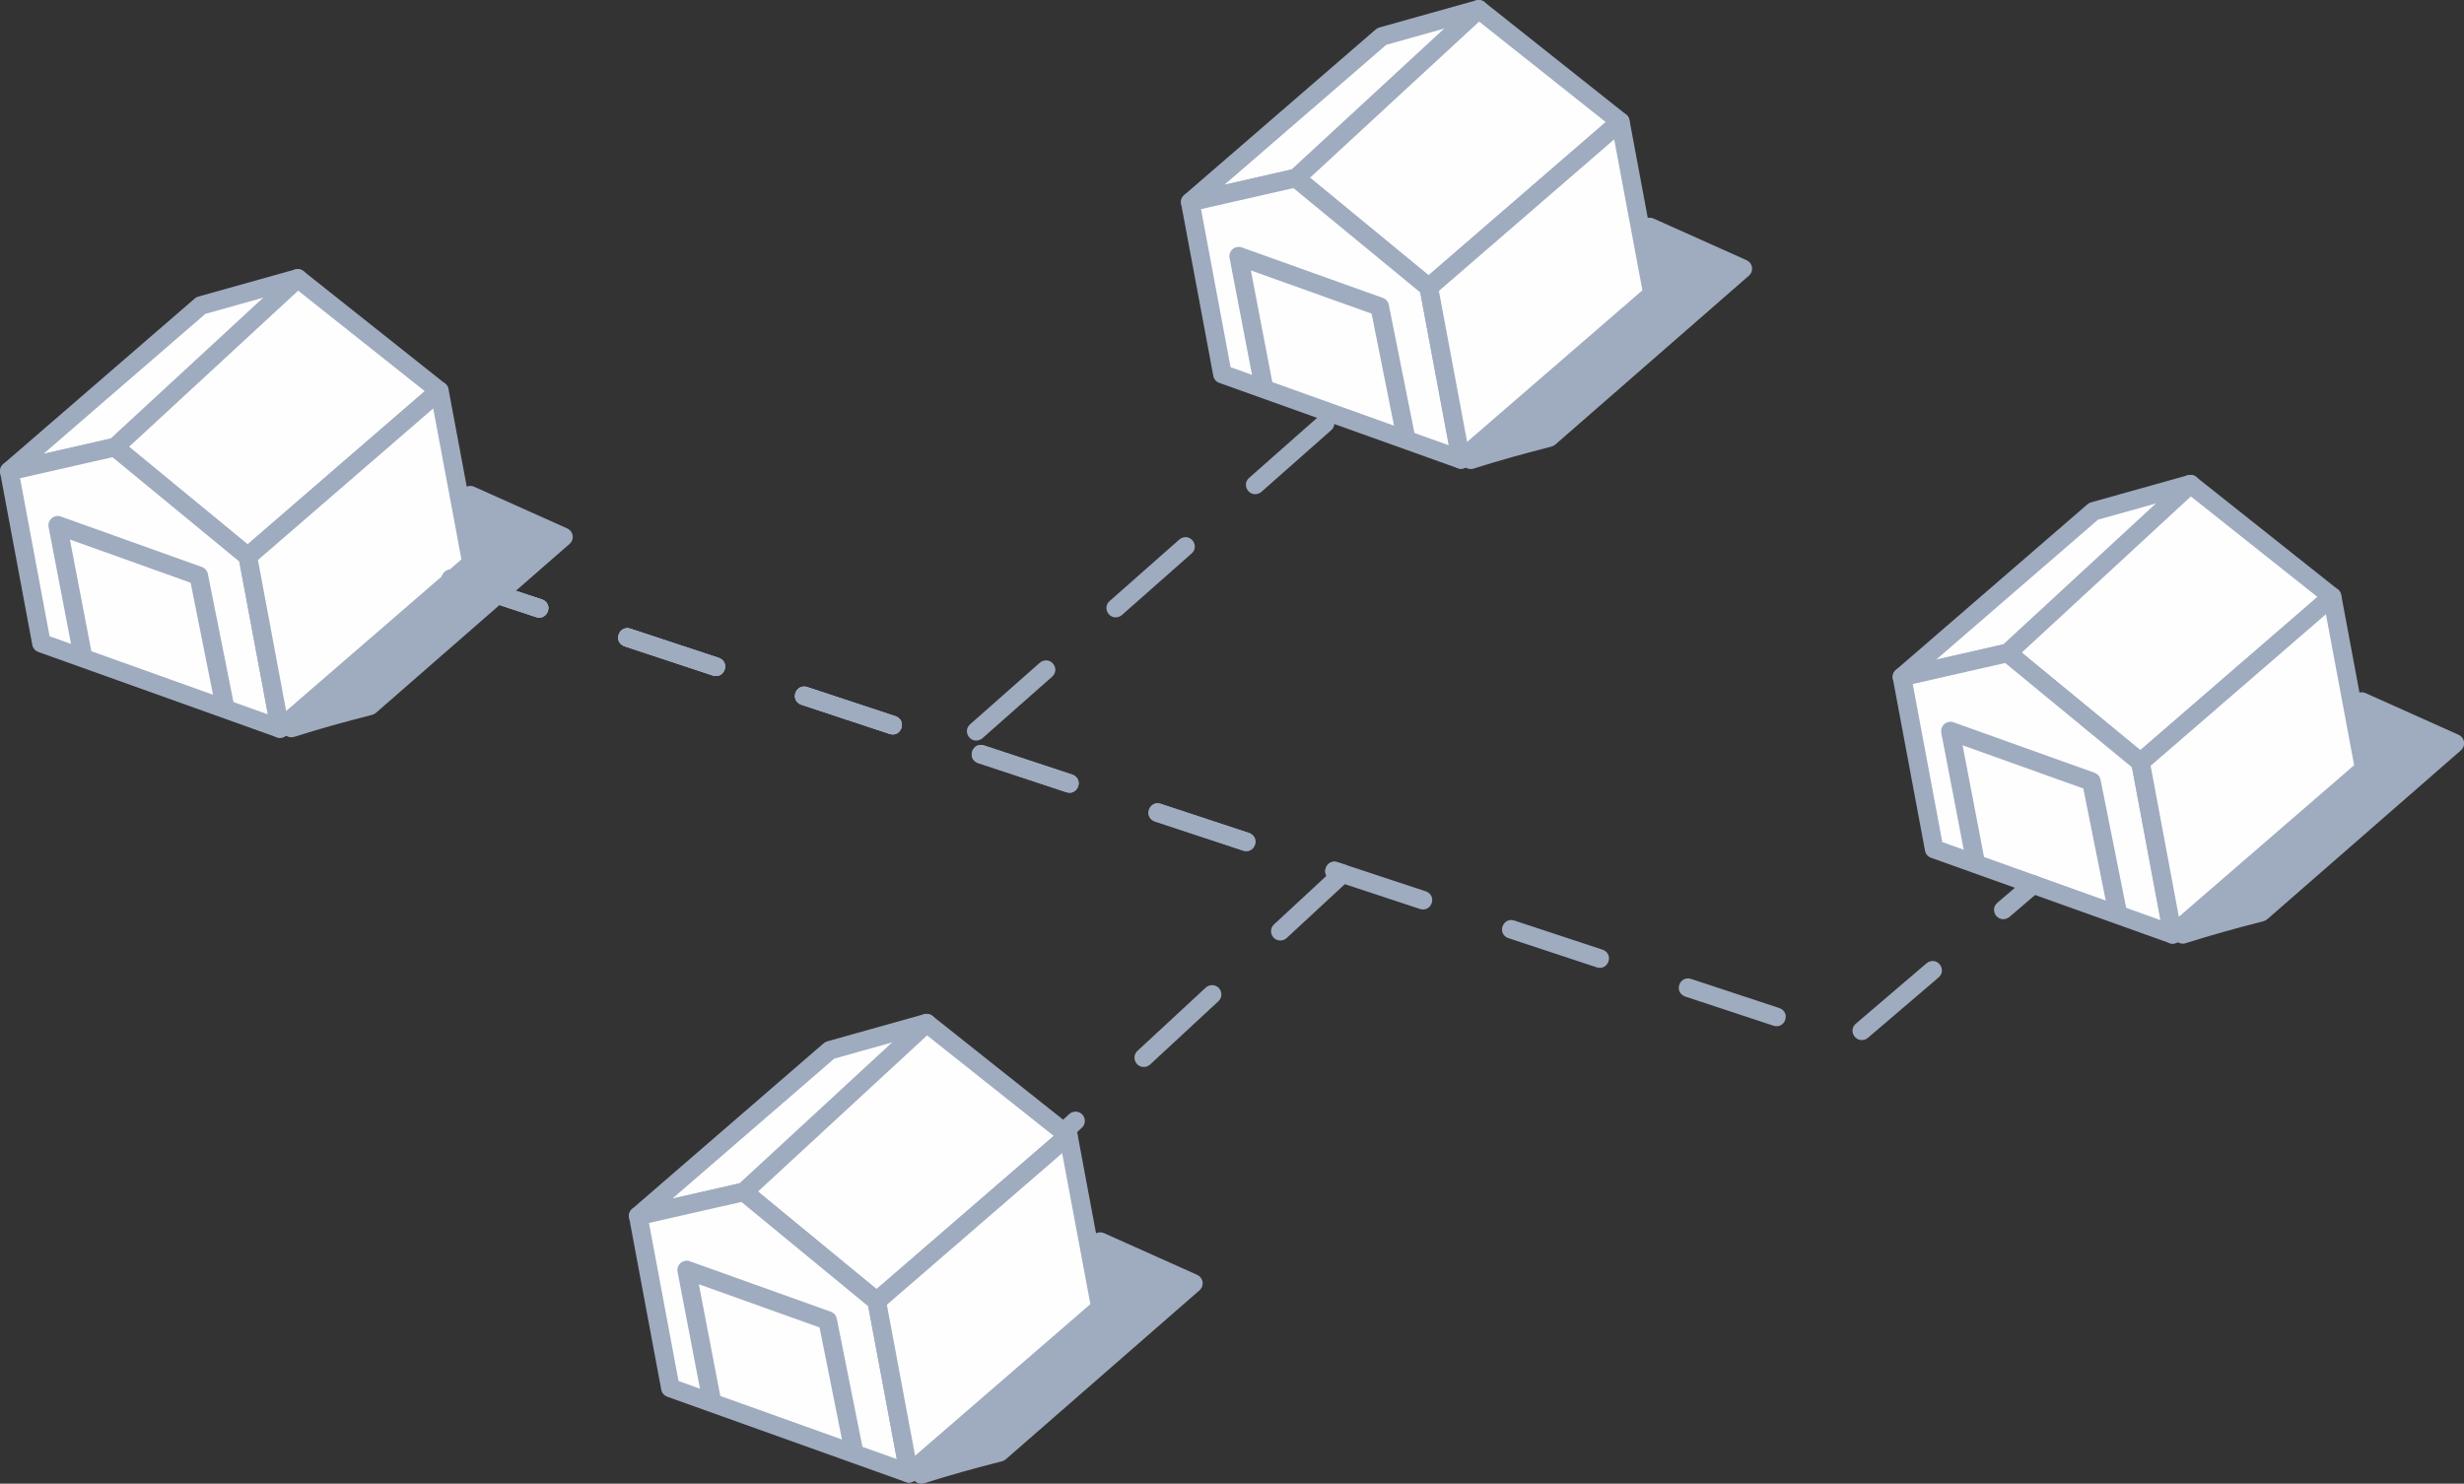 <svg width="264" height="159" viewBox="0 0 264 159" fill="none" xmlns="http://www.w3.org/2000/svg">
<rect x="0" y="0" width="264" height="159" fill="#333333" stroke="none"/>
<g clip-path="url(#clip0)">
<path fill-rule="evenodd" clip-rule="evenodd" d="M21.505 32.74L0.981 50.492L12.292 47.919L26.533 59.638L47.057 41.886L31.879 29.832L21.505 32.74Z" fill="#FEFEFE"/>
<path d="M21.999 33.638L4.656 48.638L12.085 46.948C12.41 46.875 12.732 46.969 12.963 47.174L26.528 58.336L45.511 41.919L31.669 30.927L21.998 33.638H21.999ZM0.344 49.74L20.831 32.021C20.945 31.911 21.087 31.828 21.249 31.783L31.622 28.875C31.92 28.792 32.251 28.847 32.511 29.053L47.689 41.108C47.736 41.145 47.781 41.189 47.822 41.236C48.181 41.652 48.136 42.279 47.72 42.638L27.197 60.389C26.837 60.7 26.295 60.717 25.915 60.405L12.05 48.997L1.212 51.462C0.866 51.539 0.49 51.43 0.242 51.143C-0.117 50.727 -0.072 50.099 0.344 49.741V49.74Z" fill="#9FABBF"/>
<path fill-rule="evenodd" clip-rule="evenodd" d="M0.981 50.492L12.292 47.919L26.533 59.638L29.98 78.077L4.428 68.931L0.981 50.492Z" fill="#FEFEFE"/>
<path d="M0.8 49.516L12.086 46.948C12.41 46.875 12.732 46.969 12.964 47.174L27.177 58.87C27.365 59.024 27.481 59.233 27.523 59.454L30.971 77.894C31.071 78.434 30.716 78.954 30.176 79.055C29.996 79.088 29.819 79.072 29.659 79.013L4.107 69.87C3.739 69.739 3.496 69.414 3.452 69.051L0.017 50.674C-0.083 50.139 0.266 49.622 0.8 49.515V49.516ZM12.05 48.996L2.149 51.248L5.314 68.185L28.696 76.555L25.635 60.173L12.05 48.995V48.996Z" fill="#9FABBF"/>
<path fill-rule="evenodd" clip-rule="evenodd" d="M47.065 41.886L26.541 59.637L29.988 78.077L50.511 60.326L47.065 41.886Z" fill="#FEFEFE"/>
<path d="M46.417 43.771L27.636 60.015L30.659 76.193L49.44 59.948L46.416 43.771H46.417ZM25.902 58.886L46.399 41.158C46.532 41.034 46.701 40.944 46.895 40.909C47.434 40.808 47.955 41.163 48.056 41.703L51.502 60.142C51.564 60.479 51.452 60.837 51.175 61.078L30.678 78.806C30.545 78.93 30.376 79.019 30.183 79.055C29.643 79.155 29.122 78.8 29.022 78.26L25.575 59.821C25.514 59.484 25.625 59.126 25.902 58.886Z" fill="#9FABBF"/>
<path fill-rule="evenodd" clip-rule="evenodd" d="M51.728 60.264L31.204 78.016L34.836 76.868L39.612 75.643L60.362 57.537L50.382 53.065L51.728 60.264Z" fill="#9FABBF"/>
<path d="M52.36 61.041L35.413 75.699L39.145 74.741L58.549 57.81L51.718 54.749L52.715 60.082C52.785 60.455 52.636 60.819 52.36 61.042V61.041ZM30.563 77.264L50.656 59.887L49.415 53.249C49.379 53.056 49.4 52.852 49.486 52.661C49.709 52.16 50.297 51.935 50.799 52.158L60.779 56.631C60.906 56.688 61.024 56.772 61.122 56.885C61.483 57.298 61.442 57.926 61.028 58.287L40.278 76.392C40.164 76.492 40.025 76.567 39.868 76.607C36.891 77.371 34.428 78.048 31.515 78.968C31.148 79.08 30.731 78.977 30.464 78.667C30.105 78.251 30.15 77.624 30.566 77.265L30.563 77.264Z" fill="#9FABBF"/>
<path d="M9.796 69.835C9.899 70.374 9.546 70.896 9.006 70.999C8.466 71.102 7.944 70.749 7.842 70.209L5.206 56.478C5.103 55.938 5.457 55.417 5.996 55.314C6.177 55.279 6.356 55.296 6.518 55.354L21.627 60.761C21.969 60.883 22.203 61.173 22.27 61.505L25.024 75.279C25.131 75.818 24.78 76.343 24.24 76.45C23.701 76.558 23.175 76.207 23.068 75.667L20.425 62.447L7.49 57.818L9.795 69.836L9.796 69.835Z" fill="#9FABBF"/>
<path fill-rule="evenodd" clip-rule="evenodd" d="M148.037 3.903L127.514 21.654L138.823 19.081L153.064 30.799L173.588 13.049L158.411 0.995L148.037 3.903Z" fill="#FEFEFE"/>
<path d="M148.531 4.801L131.188 19.801L138.618 18.111C138.942 18.038 139.264 18.132 139.495 18.337L153.061 29.499L172.043 13.082L158.202 2.09L148.53 4.801H148.531ZM126.876 20.903L147.363 3.184C147.477 3.074 147.619 2.992 147.781 2.946L158.155 0.038C158.452 -0.045 158.783 0.01 159.043 0.217L174.221 12.271C174.268 12.309 174.313 12.352 174.354 12.399C174.713 12.815 174.668 13.443 174.253 13.801L153.729 31.553C153.369 31.863 152.827 31.88 152.447 31.568L138.582 20.16L127.744 22.625C127.398 22.703 127.023 22.593 126.774 22.306C126.416 21.89 126.46 21.262 126.876 20.904V20.903Z" fill="#9FABBF"/>
<path fill-rule="evenodd" clip-rule="evenodd" d="M127.514 21.654L138.823 19.081L153.064 30.799L156.511 49.24L130.96 40.094L127.514 21.654Z" fill="#FEFEFE"/>
<path d="M127.332 20.679L138.619 18.111C138.943 18.038 139.264 18.132 139.496 18.337L153.71 30.033C153.897 30.187 154.014 30.396 154.055 30.617L157.503 49.057C157.603 49.597 157.248 50.117 156.708 50.218C156.528 50.251 156.352 50.235 156.191 50.176L130.639 41.033C130.271 40.902 130.029 40.577 129.984 40.214L126.549 21.837C126.449 21.302 126.799 20.785 127.332 20.678V20.679ZM138.583 20.159L128.681 22.411L131.846 39.348L155.228 47.718L152.167 31.336L138.583 20.158V20.159Z" fill="#9FABBF"/>
<path fill-rule="evenodd" clip-rule="evenodd" d="M173.597 13.049L153.073 30.8L156.52 49.24L177.045 31.489L173.597 13.049Z" fill="#FEFEFE"/>
<path d="M172.95 14.934L154.168 31.178L157.191 47.356L175.973 31.111L172.948 14.934H172.95ZM152.435 30.049L172.932 12.321C173.065 12.197 173.233 12.107 173.427 12.072C173.967 11.971 174.487 12.326 174.588 12.866L178.035 31.306C178.096 31.642 177.984 32.001 177.707 32.241L157.21 49.969C157.077 50.093 156.908 50.182 156.715 50.218C156.175 50.318 155.655 49.963 155.554 49.423L152.107 30.984C152.046 30.648 152.158 30.289 152.435 30.049Z" fill="#9FABBF"/>
<path fill-rule="evenodd" clip-rule="evenodd" d="M178.084 31.518L157.561 49.269L161.193 48.123L165.968 46.898L186.719 28.792L176.739 24.319L178.084 31.518Z" fill="#9FABBF"/>
<path d="M178.717 32.294L161.77 46.952L165.503 45.995L184.907 29.063L178.076 26.002L179.073 31.336C179.142 31.709 178.994 32.073 178.717 32.295V32.294ZM156.921 48.517L177.013 31.14L175.773 24.502C175.737 24.31 175.757 24.105 175.843 23.914C176.067 23.414 176.654 23.188 177.156 23.412L187.136 27.885C187.264 27.942 187.381 28.026 187.48 28.138C187.841 28.552 187.799 29.18 187.386 29.54L166.635 47.646C166.521 47.745 166.382 47.82 166.226 47.86C163.249 48.625 160.785 49.302 157.873 50.221C157.505 50.334 157.088 50.23 156.821 49.92C156.463 49.505 156.507 48.877 156.923 48.518L156.921 48.517Z" fill="#9FABBF"/>
<path d="M136.329 40.998C136.431 41.538 136.078 42.059 135.538 42.162C134.999 42.265 134.477 41.912 134.374 41.372L131.738 27.641C131.636 27.102 131.989 26.58 132.529 26.477C132.71 26.443 132.889 26.459 133.051 26.518L148.16 31.925C148.502 32.046 148.735 32.337 148.802 32.669L151.556 46.442C151.663 46.981 151.312 47.507 150.773 47.614C150.233 47.721 149.707 47.37 149.6 46.831L146.957 33.61L134.022 28.981L136.327 40.999L136.329 40.998Z" fill="#9FABBF"/>
<path fill-rule="evenodd" clip-rule="evenodd" d="M224.328 54.792L203.805 72.544L215.115 69.971L229.357 81.69L249.88 63.938L234.702 51.885L224.328 54.792Z" fill="#FEFEFE"/>
<path d="M224.787 55.692L207.444 70.692L214.874 69.001C215.198 68.929 215.52 69.023 215.751 69.227L229.316 80.39L248.299 63.972L234.457 52.98L224.786 55.692H224.787ZM203.132 71.793L223.619 54.074C223.733 53.965 223.875 53.882 224.037 53.836L234.411 50.928C234.708 50.846 235.039 50.9 235.299 51.107L250.477 63.161C250.524 63.199 250.569 63.243 250.61 63.289C250.969 63.705 250.924 64.333 250.509 64.692L229.985 82.443C229.625 82.754 229.083 82.77 228.703 82.459L214.838 71.05L204 73.516C203.654 73.593 203.278 73.483 203.03 73.196C202.672 72.781 202.716 72.153 203.132 71.794V71.793Z" fill="#9FABBF"/>
<path fill-rule="evenodd" clip-rule="evenodd" d="M203.805 72.544L215.115 69.971L229.357 81.69L232.802 100.13L207.251 90.985L203.805 72.544Z" fill="#FEFEFE"/>
<path d="M203.588 71.57L214.874 69.002C215.198 68.929 215.52 69.023 215.752 69.227L229.965 80.924C230.153 81.078 230.269 81.287 230.311 81.508L233.759 99.948C233.859 100.487 233.504 101.008 232.964 101.108C232.784 101.142 232.607 101.125 232.447 101.067L206.895 91.923C206.527 91.793 206.284 91.468 206.24 91.104L202.805 72.727C202.705 72.192 203.055 71.676 203.588 71.569V71.57ZM214.839 71.049L204.937 73.302L208.102 90.239L231.484 98.608L228.423 82.226L214.839 71.048V71.049Z" fill="#9FABBF"/>
<path fill-rule="evenodd" clip-rule="evenodd" d="M249.888 63.938L229.364 81.69L232.81 100.13L253.335 82.379L249.888 63.938Z" fill="#FEFEFE"/>
<path d="M249.206 65.823L230.425 82.068L233.448 98.245L252.229 82.001L249.205 65.823H249.206ZM228.692 80.938L249.188 63.21C249.321 63.086 249.491 62.997 249.684 62.961C250.223 62.861 250.744 63.216 250.845 63.755L254.291 82.195C254.353 82.531 254.241 82.89 253.964 83.13L233.467 100.858C233.334 100.982 233.164 101.071 232.972 101.107C232.432 101.208 231.911 100.852 231.811 100.313L228.364 81.873C228.303 81.537 228.414 81.178 228.692 80.938Z" fill="#9FABBF"/>
<path fill-rule="evenodd" clip-rule="evenodd" d="M254.375 82.379L233.852 100.131L237.484 98.984L242.259 97.758L263.01 79.653L253.03 75.181L254.375 82.379Z" fill="#9FABBF"/>
<path d="M255.008 83.156L238.061 97.814L241.794 96.856L261.198 79.925L254.367 76.864L255.364 82.197C255.433 82.57 255.285 82.934 255.008 83.157V83.156ZM233.212 99.379L253.304 82.002L252.064 75.364C252.028 75.171 252.048 74.967 252.134 74.776C252.358 74.275 252.945 74.05 253.447 74.273L263.427 78.746C263.555 78.803 263.672 78.887 263.771 79C264.132 79.413 264.09 80.041 263.677 80.402L242.926 98.507C242.812 98.607 242.673 98.682 242.517 98.722C239.54 99.486 237.076 100.163 234.164 101.083C233.796 101.195 233.379 101.091 233.112 100.782C232.754 100.366 232.798 99.739 233.214 99.38L233.212 99.379Z" fill="#9FABBF"/>
<path d="M212.585 91.887C212.688 92.427 212.335 92.949 211.795 93.052C211.255 93.154 210.733 92.801 210.631 92.262L207.995 78.531C207.893 77.991 208.246 77.47 208.785 77.367C208.967 77.332 209.145 77.349 209.307 77.407L224.416 82.814C224.758 82.936 224.992 83.226 225.059 83.558L227.813 97.331C227.92 97.871 227.569 98.396 227.029 98.503C226.49 98.61 225.964 98.26 225.857 97.72L223.214 84.5L210.279 79.87L212.584 91.889L212.585 91.887Z" fill="#9FABBF"/>
<path d="M48.605 61.112C47.406 60.731 46.72 62.47 47.931 62.988L57.449 66.134C58.648 66.515 59.334 64.777 58.123 64.258L48.605 61.112ZM107.243 126.168C106.597 126.776 106.994 127.854 107.877 127.895C108.169 127.895 108.376 127.826 108.599 127.631L115.913 120.854C116.559 120.246 116.163 119.168 115.28 119.127C114.987 119.127 114.78 119.196 114.558 119.392L107.243 126.168ZM121.872 112.615C121.226 113.223 121.623 114.301 122.506 114.342C122.799 114.342 123.006 114.273 123.228 114.077L130.543 107.301C131.189 106.693 130.792 105.615 129.909 105.574C129.616 105.574 129.41 105.643 129.187 105.838L121.872 112.615ZM136.502 99.062C135.856 99.67 136.253 100.748 137.136 100.789C137.428 100.789 137.635 100.72 137.858 100.524L144.472 94.398C144.969 93.968 145.023 93.049 144.199 92.696L143.299 92.398C142.334 92.091 141.701 93.158 142.122 93.856L136.503 99.062H136.502ZM133.203 91.162C134.402 91.543 135.088 89.805 133.877 89.287L124.359 86.141C123.16 85.76 122.474 87.498 123.685 88.017L133.203 91.162ZM114.264 84.905C115.463 85.286 116.149 83.548 114.938 83.03L105.42 79.884C104.221 79.503 103.535 81.241 104.746 81.76L114.264 84.905ZM95.325 78.648C96.524 79.029 97.21 77.291 95.999 76.773L86.481 73.627C85.282 73.246 84.596 74.984 85.807 75.502L95.325 78.648ZM76.386 72.391C77.585 72.772 78.271 71.034 77.06 70.516L67.542 67.37C66.343 66.989 65.657 68.727 66.868 69.245L76.386 72.391Z" fill="#9FABBF"/>
<path d="M48.606 61.112C47.406 60.73 46.721 62.469 47.931 62.988L57.448 66.135C58.649 66.517 59.334 64.778 58.123 64.259L48.606 61.112ZM142.625 46.107C143.475 45.357 142.596 43.931 141.479 44.488C141.415 44.525 141.36 44.563 141.305 44.612L133.831 51.214C132.981 51.964 133.86 53.391 134.977 52.833C135.041 52.796 135.097 52.758 135.151 52.709L142.625 46.107ZM127.678 59.31C128.528 58.561 127.649 57.134 126.532 57.691C126.469 57.728 126.413 57.766 126.358 57.816L118.884 64.417C118.034 65.166 118.914 66.593 120.03 66.035C120.094 65.999 120.15 65.961 120.204 65.912L127.678 59.31ZM112.732 72.514C113.583 71.764 112.703 70.338 111.587 70.895C111.523 70.932 111.467 70.97 111.412 71.019L103.939 77.62C103.088 78.37 103.968 79.796 105.084 79.239C105.148 79.202 105.204 79.164 105.259 79.115L112.732 72.514ZM95.323 78.657C96.523 79.039 97.209 77.3 95.998 76.781L86.481 73.633C85.28 73.251 84.595 74.99 85.805 75.509L95.323 78.657ZM76.385 72.397C77.585 72.779 78.271 71.039 77.06 70.521L67.543 67.374C66.342 66.992 65.657 68.731 66.868 69.249L76.385 72.397Z" fill="#9FABBF"/>
<path d="M48.605 61.112C47.406 60.731 46.72 62.47 47.931 62.988L57.449 66.133C58.648 66.514 59.334 64.776 58.123 64.257L48.605 61.112ZM218.492 95.534C219.371 94.759 218.458 93.354 217.368 93.9C217.306 93.935 217.249 93.971 217.197 94.018L213.998 96.751C213.118 97.526 214.031 98.93 215.122 98.385C215.184 98.349 215.241 98.313 215.293 98.266L218.492 95.534ZM207.713 104.745C208.592 103.969 207.679 102.565 206.588 103.11C206.527 103.146 206.47 103.182 206.417 103.229L198.836 109.706C197.957 110.481 198.87 111.886 199.961 111.34C200.022 111.305 200.079 111.269 200.132 111.222L207.713 104.745ZM190.024 109.924C191.223 110.305 191.91 108.567 190.698 108.048L181.179 104.903C179.98 104.522 179.294 106.261 180.505 106.779L190.024 109.924ZM171.084 103.668C172.283 104.049 172.969 102.311 171.758 101.792L162.239 98.647C161.04 98.266 160.354 100.005 161.565 100.523L171.084 103.668ZM152.144 97.412C153.343 97.793 154.029 96.055 152.818 95.536L143.299 92.391C142.1 92.01 141.414 93.749 142.625 94.267L152.144 97.412ZM133.204 91.156C134.403 91.537 135.089 89.799 133.878 89.28L124.359 86.135C123.16 85.754 122.474 87.493 123.685 88.011L133.204 91.156ZM114.265 84.9C115.464 85.281 116.15 83.543 114.939 83.024L105.421 79.879C104.222 79.498 103.536 81.237 104.747 81.755L114.265 84.9ZM95.326 78.644C96.525 79.025 97.211 77.287 96 76.768L86.482 73.623C85.283 73.242 84.597 74.981 85.808 75.499L95.326 78.644ZM76.387 72.388C77.586 72.769 78.272 71.031 77.061 70.512L67.543 67.367C66.344 66.986 65.658 68.725 66.869 69.243L76.387 72.388Z" fill="#9FABBF"/>
<path fill-rule="evenodd" clip-rule="evenodd" d="M88.926 112.55L68.402 130.302L79.713 127.729L93.953 139.448L114.478 121.696L99.3 109.642L88.926 112.55Z" fill="#FEFEFE"/>
<path d="M89.384 113.449L72.041 128.449L79.471 126.759C79.795 126.686 80.117 126.78 80.349 126.985L93.914 138.147L112.897 121.73L99.055 110.738L89.383 113.449H89.384ZM67.73 129.551L88.216 111.832C88.331 111.722 88.472 111.64 88.635 111.594L99.008 108.686C99.305 108.603 99.636 108.658 99.897 108.865L115.075 120.919C115.122 120.957 115.167 121 115.208 121.047C115.567 121.463 115.522 122.09 115.106 122.449L94.582 140.201C94.222 140.511 93.68 140.528 93.3 140.216L79.436 128.808L68.598 131.273C68.251 131.35 67.876 131.241 67.628 130.954C67.269 130.538 67.314 129.91 67.73 129.552V129.551Z" fill="#9FABBF"/>
<path fill-rule="evenodd" clip-rule="evenodd" d="M68.402 130.302L79.713 127.729L93.953 139.448L97.4 157.887L71.849 148.743L68.402 130.302Z" fill="#FEFEFE"/>
<path d="M68.185 129.328L79.472 126.759C79.796 126.687 80.118 126.78 80.349 126.985L94.563 138.681C94.751 138.836 94.867 139.044 94.908 139.266L98.356 157.705C98.457 158.245 98.101 158.765 97.562 158.866C97.382 158.9 97.205 158.883 97.044 158.825L71.492 149.681C71.125 149.55 70.882 149.225 70.837 148.862L67.403 130.485C67.302 129.95 67.652 129.434 68.185 129.326V129.328ZM79.436 128.807L69.534 131.059L72.699 147.996L96.082 156.366L93.021 139.984L79.436 128.806V128.807Z" fill="#9FABBF"/>
<path fill-rule="evenodd" clip-rule="evenodd" d="M114.452 121.696L93.927 139.447L97.374 157.887L117.898 140.137L114.452 121.696Z" fill="#FEFEFE"/>
<path d="M113.803 123.581L95.022 139.825L98.045 156.003L116.826 139.758L113.802 123.581H113.803ZM93.288 138.696L113.785 120.968C113.918 120.844 114.088 120.754 114.28 120.719C114.82 120.618 115.341 120.973 115.441 121.513L118.888 139.953C118.95 140.289 118.838 140.647 118.561 140.888L98.064 158.616C97.931 158.74 97.761 158.829 97.569 158.865C97.029 158.965 96.508 158.61 96.407 158.07L92.961 139.631C92.899 139.295 93.011 138.936 93.288 138.696Z" fill="#9FABBF"/>
<path fill-rule="evenodd" clip-rule="evenodd" d="M119.218 140.254L98.694 158.006L102.327 156.858L107.102 155.633L127.853 137.527L117.872 133.054L119.218 140.254Z" fill="#9FABBF"/>
<path d="M119.851 141.031L102.904 155.689L106.637 154.731L126.041 137.8L119.21 134.739L120.207 140.072C120.276 140.445 120.127 140.81 119.851 141.032V141.031ZM98.055 157.254L118.147 139.877L116.906 133.239C116.871 133.046 116.891 132.842 116.977 132.651C117.2 132.151 117.788 131.925 118.29 132.148L128.27 136.621C128.398 136.678 128.515 136.762 128.613 136.875C128.974 137.288 128.933 137.916 128.519 138.277L107.769 156.383C107.655 156.482 107.516 156.557 107.36 156.597C104.382 157.361 101.919 158.038 99.007 158.958C98.639 159.07 98.222 158.966 97.955 158.657C97.596 158.241 97.641 157.614 98.057 157.255L98.055 157.254Z" fill="#9FABBF"/>
<path d="M77.183 149.645C77.286 150.184 76.933 150.706 76.393 150.809C75.853 150.912 75.331 150.559 75.228 150.019L72.593 136.288C72.49 135.749 72.843 135.227 73.383 135.124C73.564 135.089 73.743 135.106 73.905 135.164L89.014 140.571C89.356 140.693 89.59 140.984 89.657 141.315L92.41 155.089C92.518 155.628 92.167 156.153 91.627 156.261C91.087 156.368 90.562 156.017 90.455 155.477L87.811 142.257L74.876 137.628L77.182 149.646L77.183 149.645Z" fill="#9FABBF"/>
<path d="M12.993 48.651C12.588 49.023 11.958 48.996 11.587 48.592C11.215 48.188 11.242 47.558 11.645 47.187L31.232 29.101C31.637 28.728 32.267 28.755 32.638 29.159C33.01 29.563 32.983 30.193 32.58 30.564L12.993 48.651Z" fill="#9FABBF"/>
<path d="M139.525 19.814C139.12 20.186 138.49 20.159 138.119 19.756C137.747 19.351 137.774 18.721 138.177 18.35L157.764 0.264C158.169 -0.108 158.799 -0.082 159.17 0.322C159.543 0.726 159.516 1.356 159.112 1.727L139.525 19.814Z" fill="#9FABBF"/>
<path d="M215.782 70.703C215.377 71.075 214.747 71.048 214.376 70.645C214.004 70.24 214.031 69.61 214.434 69.24L234.021 51.153C234.426 50.781 235.056 50.808 235.427 51.211C235.799 51.615 235.773 52.245 235.369 52.616L215.782 70.703Z" fill="#9FABBF"/>
<path d="M80.379 128.461C79.974 128.833 79.344 128.806 78.973 128.402C78.6 127.998 78.627 127.368 79.031 126.997L98.618 108.911C99.022 108.539 99.653 108.565 100.024 108.969C100.396 109.373 100.369 110.003 99.966 110.374L80.379 128.461Z" fill="#9FABBF"/>
</g>
<defs>
<clipPath id="clip0">
<rect width="264" height="159" fill="white"/>
</clipPath>
</defs>
</svg>
